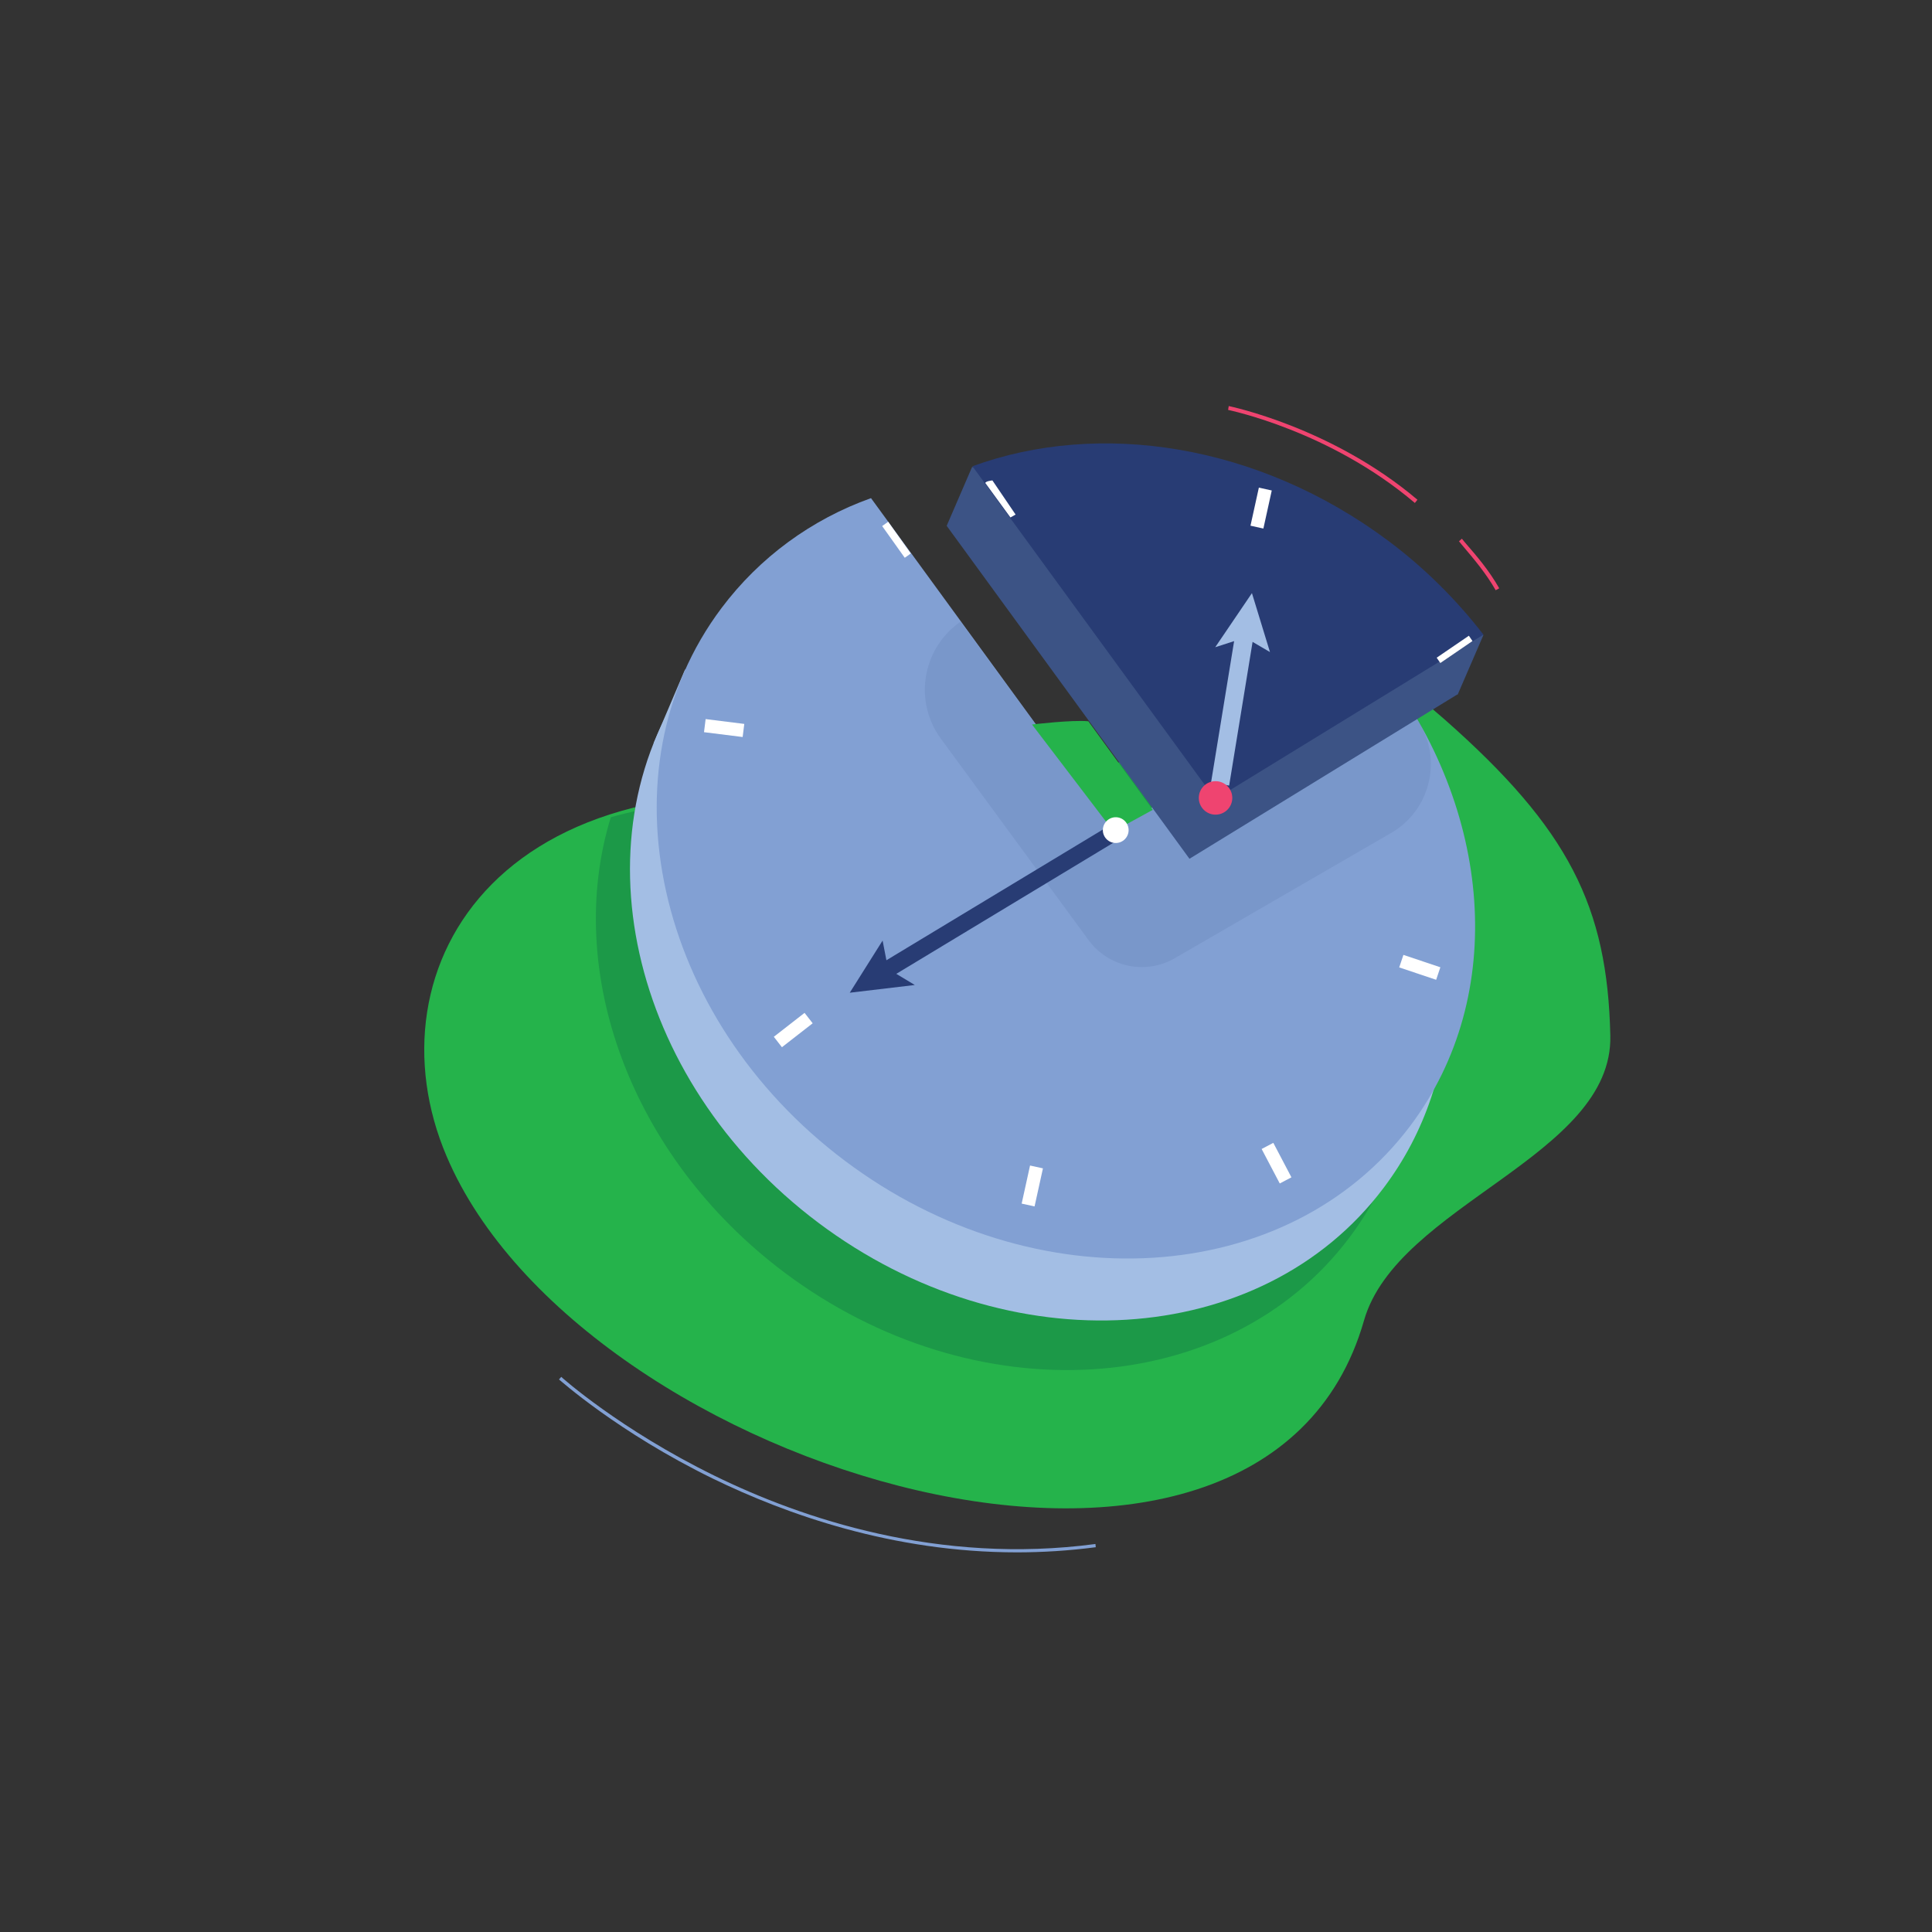 <?xml version="1.0" encoding="utf-8"?>
<!-- Generator: Adobe Illustrator 22.1.0, SVG Export Plug-In . SVG Version: 6.00 Build 0)  -->
<svg version="1.1" id="Layer_1" xmlns="http://www.w3.org/2000/svg" xmlns:xlink="http://www.w3.org/1999/xlink" x="0px" y="0px"
	 viewBox="0 0 600 600" style="enable-background:new 0 0 600 600;" xml:space="preserve">
<rect x="0" y="0" width="600" height="600" fill="#333333" stroke="none"/>
<style type="text/css">
	.st0{fill:#25B34B;}
	.st1{fill:#1C9948;}
	.st2{fill:#A3BEE4;}
	.st3{fill:#82A0D3;}
	.st4{opacity:9.000000e-02;fill:#283C74;enable-background:new    ;}
	.st5{fill:#3C5385;}
	.st6{fill:#283C74;}
	.st7{fill:#FFFFFF;}
	.st8{fill:#EF4470;}
</style>
<title>Artboard 4</title>
<path class="st0" d="M423.6,410.1c10.3-36,77.4-51,76.5-88.5c-0.9-40-12.8-64.1-51.5-98.2c-83.6-73.6-66.9,47-172.2,27.4
	c-121-22.5-162.7,49.7-137.7,108.3C180.4,457.2,392,520.7,423.6,410.1z"/>
<path class="st1" d="M380.8,212.6c-1.2-0.9-2.4-1.7-3.6-2.6c-22.7,17.5-42.5,54.2-104.1,42.8c-33.9-6.3-61.6-5.2-83.4,1
	c-14.6,47.4,5.7,105.1,53.8,141.3c59.1,44.4,137.7,39.6,175.6-10.8S439.9,257,380.8,212.6z"/>
<path class="st2" d="M434.1,246.6c21.7,40.5,21.7,87.7-4.4,122.3c-37.9,50.4-116.5,55.2-175.6,10.8s-76.2-121.3-38.3-171.7
	c15-19.9,36.4-32.8,60.4-38.2l60.3,136.6L434.1,246.6z"/>
<polygon class="st2" points="212.8,207.8 203,230.8 215.5,231.7 "/>
<path class="st3" d="M429.2,207l-83.3,51.1l-75.4-103.4c-18.5,6.6-34.6,18.4-46.4,34.1c-37.9,50.4-20.8,127.3,38.3,171.7
	S400.1,400,438,349.6C468.5,309,463.3,251.2,429.2,207z"/>
<path class="st4" d="M432,258.7l-67.2,38.9c-9,5.2-20.5,2.8-26.7-5.6l-45.9-62.6c-8.4-11.4-5.9-27.5,5.5-35.9
	c0.2-0.1,0.4-0.3,0.6-0.4l0,0l47.8,65.3l85.5-53.1c0,0,5.5,10.8,10.5,21.7C447.4,238.5,443.1,252.3,432,258.7z"/>
<path class="st5" d="M294,163.3l75.4,103.4l83.3-51.1c-8.5-11-18.4-20.8-29.5-29.1C382.8,156.3,333.4,148.9,294,163.3z"/>
<polygon class="st5" points="301.9,145 294,163.3 452.7,215.7 460.7,197.2 "/>
<path class="st6" d="M302,144.8l75.4,103.4l83.3-51.1c-8.5-11-18.4-20.8-29.5-29.1C390.8,137.8,341.4,130.4,302,144.8z"/>
<path class="st7" d="M313.8,160.7l1.6-0.9l-7.2-10.6c0,0-2.1,0.2-2.2,0.8L313.8,160.7z"/>
<rect x="385.6" y="155.9" transform="matrix(0.215 -0.977 0.977 0.215 153.131 506.475)" class="st7" width="12.1" height="4.1"/>
<rect x="314.4" y="366.5" transform="matrix(0.215 -0.977 0.977 0.215 -108.379 602.158)" class="st7" width="12.1" height="4.1"/>
<rect x="240.4" y="317.9" transform="matrix(0.789 -0.614 0.614 0.789 -144.548 218.768)" class="st7" width="12.1" height="4.1"/>
<rect x="222.9" y="219.9" transform="matrix(0.124 -0.992 0.992 0.124 -27.147 421.235)" class="st7" width="4.1" height="12.1"/>
<rect x="277.4" y="161.5" transform="matrix(0.814 -0.58 0.58 0.814 -45.51 192.804)" class="st7" width="2.3" height="12.1"/>
<rect x="394.5" y="355.4" transform="matrix(0.885 -0.465 0.465 0.885 -122.581 225.741)" class="st7" width="4.1" height="12.1"/>
<rect x="439" y="294.5" transform="matrix(0.318 -0.948 0.948 0.318 15.752 622.957)" class="st7" width="4.1" height="12.1"/>
<rect x="445.6" y="200.7" transform="matrix(0.826 -0.564 0.564 0.826 -35.086 289.795)" class="st7" width="12.1" height="2"/>
<rect x="358.8" y="217" transform="matrix(0.161 -0.987 0.987 0.161 104.152 562.241)" class="st2" width="48.2" height="5.7"/>
<polygon class="st2" points="386.7,198 377.4,201 388.8,184.2 394.4,202.5 "/>
<rect x="264.8" y="278.6" transform="matrix(0.856 -0.517 0.517 0.856 -100.956 199.977)" class="st6" width="87.3" height="5.2"/>
<polygon class="st6" points="275.8,300.9 284.1,305.9 263.9,308.3 274.1,292.1 "/>
<path class="st8" d="M464.5,183.3c-3.1-5.4-6.7-9.6-10.5-14.1l-0.9-1.1l0.9-0.8l0.9,1.1c3.9,4.5,7.5,8.7,10.7,14.3L464.5,183.3z"/>
<path class="st8" d="M439.4,156.2c-26.5-22.5-57.7-28.8-58-28.9l0.2-1.2c0.3,0.1,31.9,6.5,58.6,29.1L439.4,156.2z"/>
<circle class="st8" cx="377.5" cy="247.8" r="5.2"/>
<path class="st0" d="M320.5,225c0,0,12.5-1.5,17.5-1l20,27.5l-12.2,6.7L320.5,225z"/>
<circle class="st7" cx="346.5" cy="257.8" r="4"/>
<path class="st3" d="M315.8,482.1c-38.6,0-71.8-11.9-94.4-22.9c-29.5-14.4-47.6-30.7-47.8-30.8l0.7-0.8c0.2,0.2,18.2,16.3,47.6,30.7
	c27.1,13.3,69.6,27.7,118.3,21.2l0.1,1C331.9,481.6,323.7,482.1,315.8,482.1z"/>
</svg>

